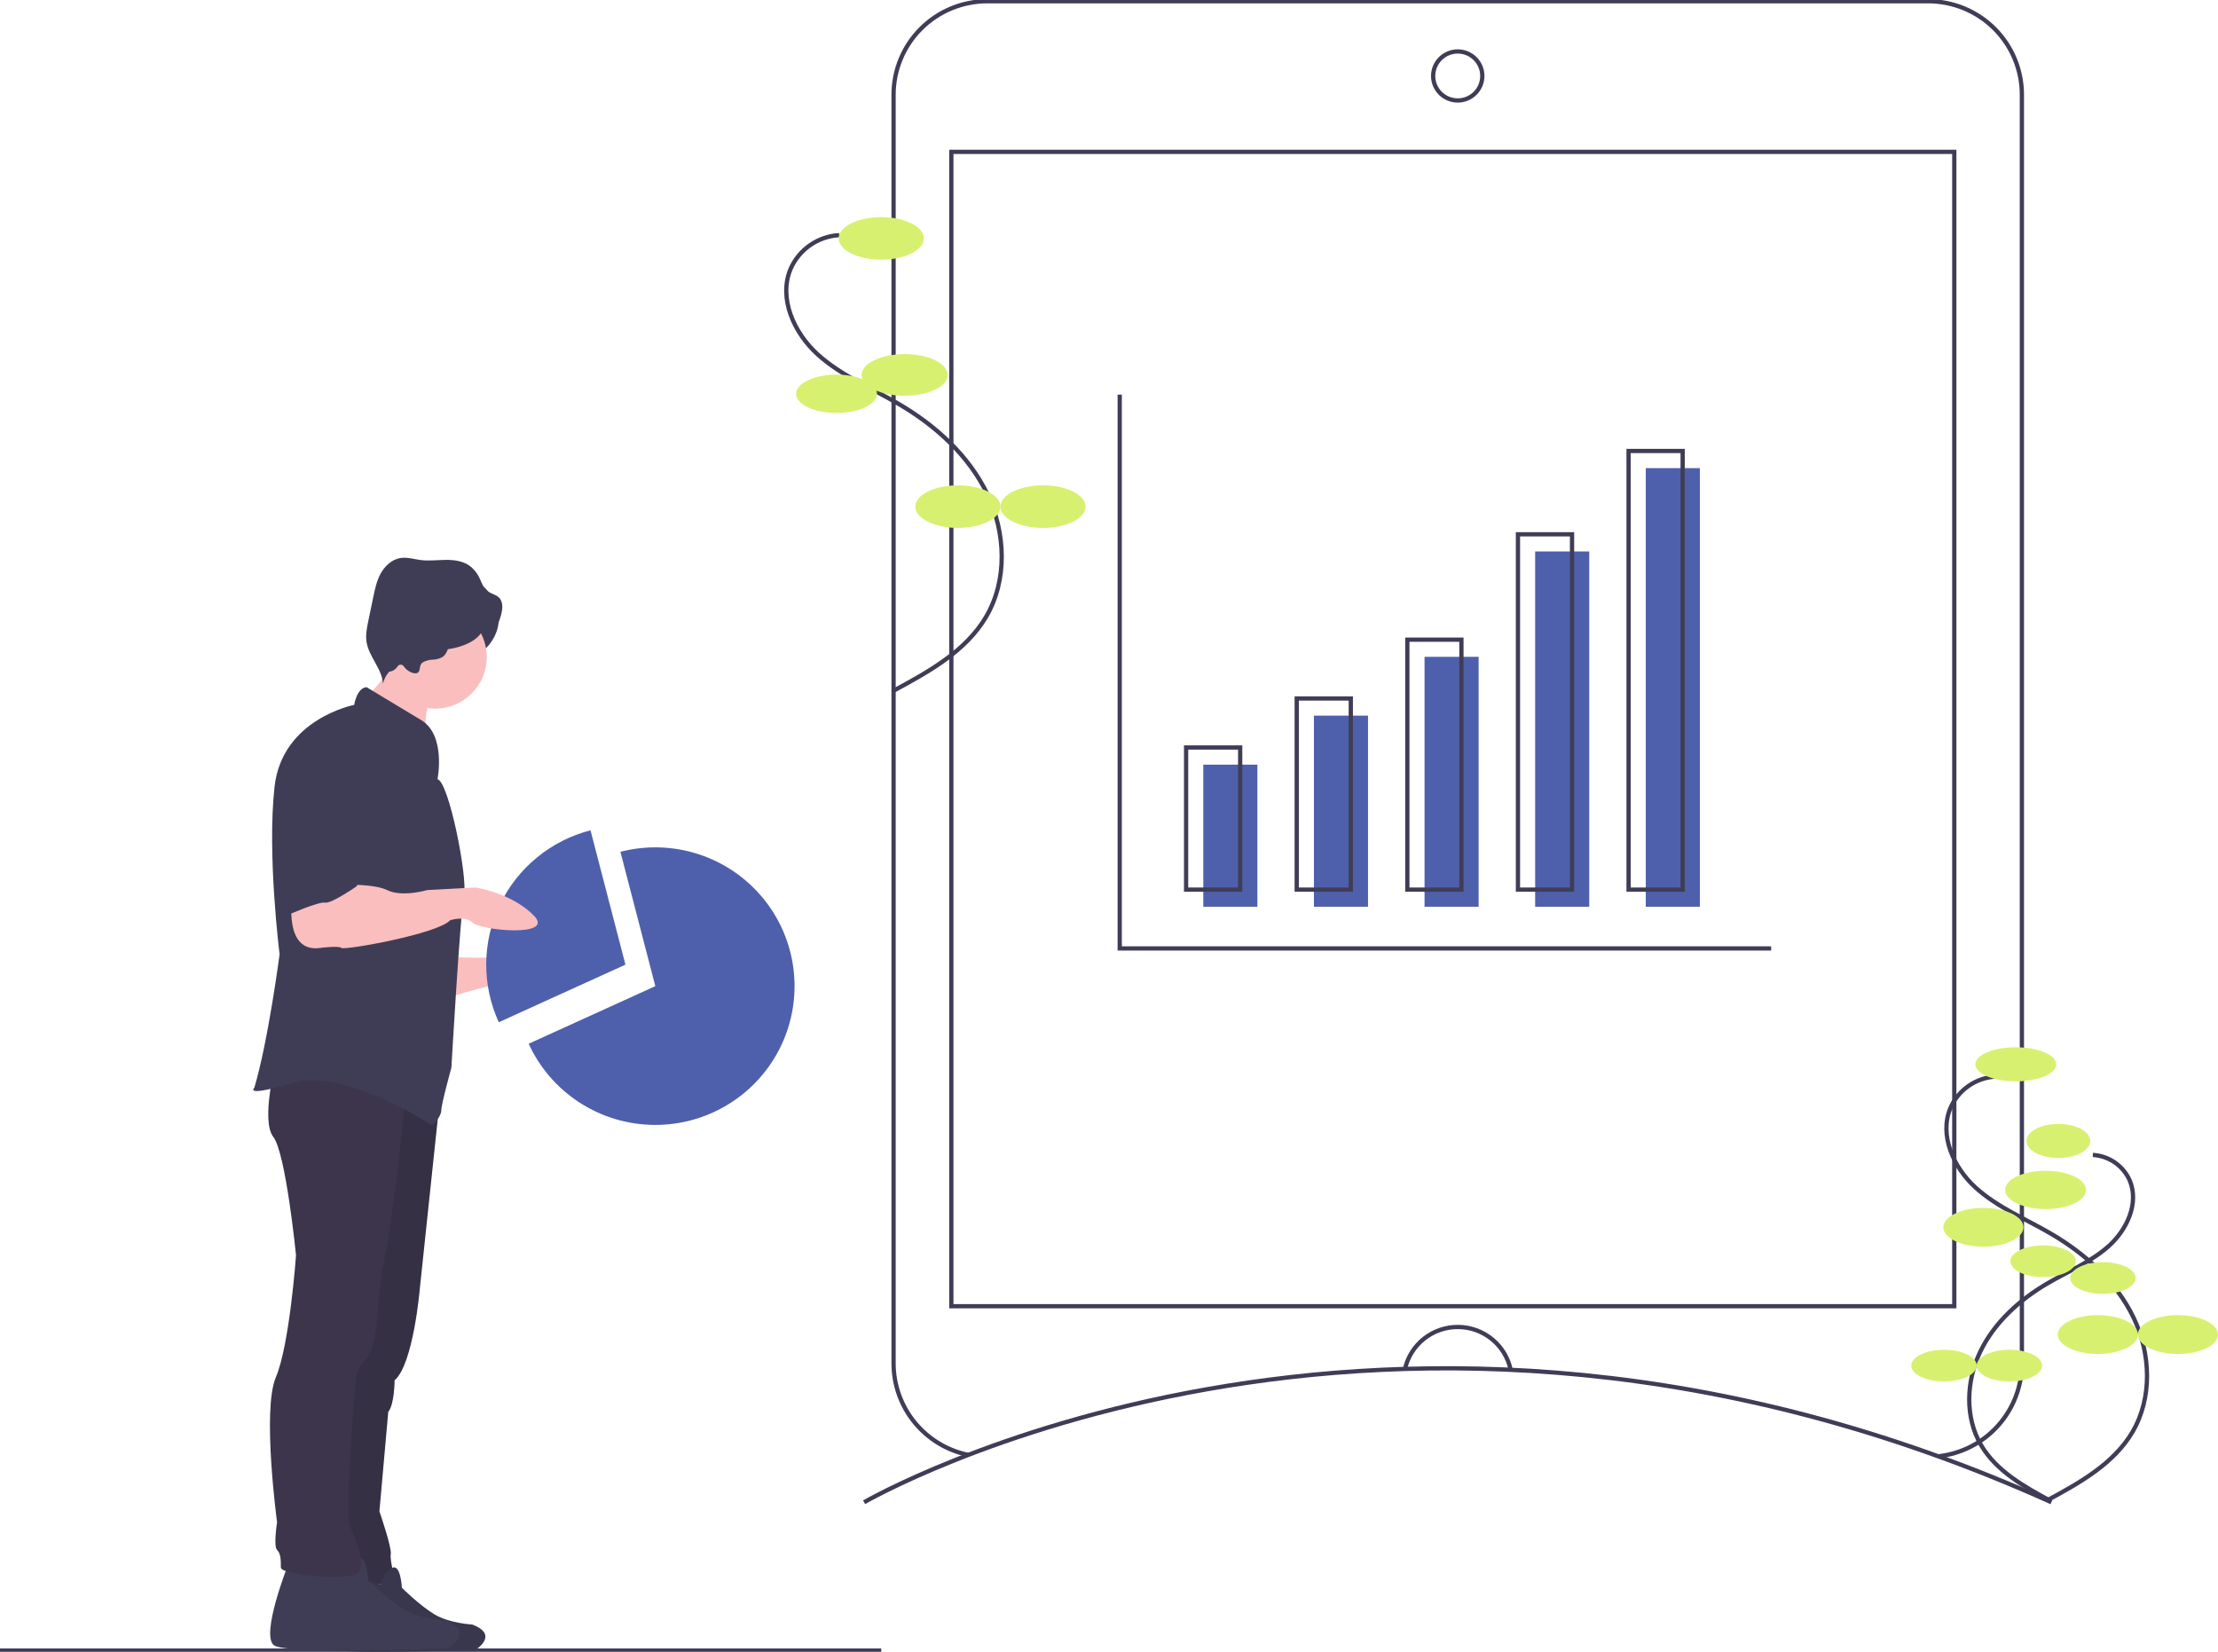 <svg width="521" height="388" viewBox="0 0 521 388" fill="none" xmlns="http://www.w3.org/2000/svg">
<g clip-path="url(#clip0)">
<path d="M104.847 224.738C104.847 224.738 118.201 225.626 120.575 223.851C122.949 222.076 133.039 226.218 133.929 228.584C134.819 230.951 119.685 231.246 117.311 231.246C114.937 231.246 103.66 234.796 103.66 234.796L104.847 224.738Z" fill="#FBBEBE"/>
<path d="M138.709 195.029C134.086 196.223 129.782 198.411 126.098 201.441C122.415 204.47 119.442 208.267 117.388 212.565C115.334 216.863 114.25 221.556 114.21 226.317C114.171 231.077 115.179 235.788 117.161 240.118L146.913 226.588L138.709 195.029Z" fill="#4E60AC"/>
<path d="M153.934 231.637L124.183 245.167C126.766 250.813 130.913 255.607 136.136 258.984C141.358 262.362 147.439 264.184 153.665 264.235C159.89 264.287 166 262.566 171.278 259.275C176.556 255.984 180.782 251.259 183.46 245.657C186.137 240.054 187.155 233.806 186.393 227.647C185.631 221.487 183.122 215.673 179.159 210.886C175.197 206.1 169.947 202.54 164.025 200.625C158.103 198.711 151.756 198.521 145.73 200.078L153.934 231.637Z" fill="#4E60AC"/>
<path d="M103.348 257.886L98.616 302.643C98.616 302.643 97.132 320.392 92.681 324.238C92.681 324.238 92.681 329.859 91.197 331.634L89.12 355.004C89.12 355.004 92.087 363.582 91.79 365.061C91.494 366.541 92.977 371.274 92.681 371.865C92.384 372.457 78.437 371.865 78.437 371.865L81.404 324.238L90.603 257.974L103.348 257.886Z" fill="#3C354C"/>
<path opacity="0.1" d="M103.348 257.886L98.616 302.643C98.616 302.643 97.132 320.392 92.681 324.238C92.681 324.238 92.681 329.859 91.197 331.634L89.12 355.004C89.12 355.004 92.087 363.582 91.79 365.061C91.494 366.541 92.977 371.274 92.681 371.865C92.384 372.457 78.437 371.865 78.437 371.865L81.404 324.238L90.603 257.974L103.348 257.886Z" fill="black"/>
<path d="M0 387.712H207.011" stroke="#3F3D56" stroke-miterlimit="10"/>
<path d="M202.969 352.869C202.969 352.869 324.804 282.069 481.863 352.869" stroke="#3F3D56" stroke-miterlimit="10"/>
<path d="M227.483 341.756C222.516 340.736 218.055 338.039 214.851 334.12C211.648 330.202 209.898 325.302 209.898 320.247V22.243C209.898 19.36 210.467 16.505 211.574 13.841C212.681 11.177 214.303 8.757 216.348 6.718C218.393 4.68 220.821 3.062 223.493 1.959C226.165 0.856 229.029 0.288 231.921 0.288H452.91C455.802 0.288 458.666 0.856 461.338 1.959C464.01 3.062 466.438 4.68 468.483 6.718C470.528 8.757 472.15 11.177 473.257 13.841C474.364 16.505 474.934 19.36 474.934 22.243V320.247C474.933 325.66 472.927 330.883 469.3 334.912C465.673 338.941 460.681 341.492 455.282 342.076" stroke="#3F3D56" stroke-miterlimit="10"/>
<path d="M459.054 35.671H223.467V306.819H459.054V35.671Z" stroke="#3F3D56" stroke-miterlimit="10"/>
<path d="M342.416 23.6C345.605 23.6 348.19 21.023 348.19 17.844C348.19 14.665 345.605 12.088 342.416 12.088C339.227 12.088 336.641 14.665 336.641 17.844C336.641 21.023 339.227 23.6 342.416 23.6Z" stroke="#3F3D56" stroke-miterlimit="10"/>
<path d="M330.026 321.547C330.67 318.731 332.26 316.219 334.532 314.427C336.805 312.635 339.623 311.671 342.521 311.695C345.418 311.719 348.22 312.729 350.463 314.558C352.705 316.388 354.253 318.926 354.85 321.752" stroke="#3F3D56" stroke-miterlimit="10"/>
<path d="M197.125 55.234C194.664 55.373 192.29 56.192 190.27 57.6C188.249 59.009 186.662 60.95 185.687 63.207C182.827 70.099 186.509 78.195 192.038 83.221C197.566 88.247 204.668 91.12 211.121 94.896C219.787 99.968 227.575 107.009 231.912 116.046C236.248 125.084 236.709 136.279 231.612 144.913C226.881 152.927 218.278 157.723 210.073 162.147" stroke="#3F3D56" stroke-miterlimit="10"/>
<path d="M207 61C212.523 61 217 58.761 217 56C217 53.239 212.523 51 207 51C201.477 51 197 53.239 197 56C197 58.761 201.477 61 207 61Z" fill="#D8F070"/>
<path d="M212.496 92.962C218.077 92.962 222.601 90.771 222.601 88.069C222.601 85.367 218.077 83.176 212.496 83.176C206.915 83.176 202.391 85.367 202.391 88.069C202.391 90.771 206.915 92.962 212.496 92.962Z" fill="#D8F070"/>
<path d="M196.5 97C201.747 97 206 94.985 206 92.5C206 90.015 201.747 88 196.5 88C191.253 88 187 90.015 187 92.5C187 94.985 191.253 97 196.5 97Z" fill="#D8F070"/>
<path d="M225 124C230.523 124 235 121.761 235 119C235 116.239 230.523 114 225 114C219.477 114 215 116.239 215 119C215 121.761 219.477 124 225 124Z" fill="#D8F070"/>
<path d="M245 124C250.523 124 255 121.761 255 119C255 116.239 250.523 114 245 114C239.477 114 235 116.239 235 119C235 121.761 239.477 124 245 124Z" fill="#D8F070"/>
<path d="M468.78 252.88C466.488 253.009 464.277 253.772 462.396 255.083C460.515 256.394 459.037 258.202 458.128 260.304C455.465 266.722 458.894 274.261 464.042 278.941C469.191 283.621 475.804 286.296 481.812 289.813C489.883 294.535 497.135 301.092 501.173 309.507C505.211 317.923 505.64 328.348 500.894 336.388C496.488 343.851 488.477 348.317 480.837 352.436" stroke="#3F3D56" stroke-miterlimit="10"/>
<path d="M473.5 254C478.747 254 483 252.209 483 250C483 247.791 478.747 246 473.5 246C468.253 246 464 247.791 464 250C464 252.209 468.253 254 473.5 254Z" fill="#D8F070"/>
<path d="M480.5 284C485.747 284 490 281.985 490 279.5C490 277.015 485.747 275 480.5 275C475.253 275 471 277.015 471 279.5C471 281.985 475.253 284 480.5 284Z" fill="#D8F070"/>
<path d="M465.887 292.835C471.084 292.835 475.296 290.795 475.296 288.279C475.296 285.763 471.084 283.723 465.887 283.723C460.69 283.723 456.477 285.763 456.477 288.279C456.477 290.795 460.69 292.835 465.887 292.835Z" fill="#D8F070"/>
<path d="M492.771 318.027C497.968 318.027 502.181 315.988 502.181 313.471C502.181 310.955 497.968 308.915 492.771 308.915C487.575 308.915 483.362 310.955 483.362 313.471C483.362 315.988 487.575 318.027 492.771 318.027Z" fill="#D8F070"/>
<path d="M511.59 318.027C516.787 318.027 521 315.988 521 313.471C521 310.955 516.787 308.915 511.59 308.915C506.394 308.915 502.181 310.955 502.181 313.471C502.181 315.988 506.394 318.027 511.59 318.027Z" fill="#D8F070"/>
<path d="M491.596 271.287C493.468 271.393 495.273 272.016 496.81 273.087C498.346 274.158 499.553 275.634 500.295 277.351C502.47 282.592 499.669 288.749 495.465 292.571C491.261 296.393 485.86 298.578 480.953 301.449C474.362 305.306 468.44 310.66 465.142 317.533C461.844 324.406 461.493 332.92 465.37 339.486C468.968 345.58 475.51 349.228 481.75 352.592" stroke="#3F3D56" stroke-miterlimit="10"/>
<path d="M483.5 272C487.642 272 491 270.209 491 268C491 265.791 487.642 264 483.5 264C479.358 264 476 265.791 476 268C476 270.209 479.358 272 483.5 272Z" fill="#D8F070"/>
<path d="M479.907 299.978C484.151 299.978 487.592 298.312 487.592 296.257C487.592 294.202 484.151 292.536 479.907 292.536C475.663 292.536 472.223 294.202 472.223 296.257C472.223 298.312 475.663 299.978 479.907 299.978Z" fill="#D8F070"/>
<path d="M493.959 303.918C498.203 303.918 501.643 302.252 501.643 300.197C501.643 298.142 498.203 296.476 493.959 296.476C489.715 296.476 486.274 298.142 486.274 300.197C486.274 302.252 489.715 303.918 493.959 303.918Z" fill="#D8F070"/>
<path d="M472.003 324.491C476.247 324.491 479.688 322.826 479.688 320.771C479.688 318.716 476.247 317.05 472.003 317.05C467.759 317.05 464.318 318.716 464.318 320.771C464.318 322.826 467.759 324.491 472.003 324.491Z" fill="#D8F070"/>
<path d="M456.634 324.491C460.878 324.491 464.318 322.826 464.318 320.771C464.318 318.716 460.878 317.05 456.634 317.05C452.39 317.05 448.95 318.716 448.95 320.771C448.95 322.826 452.39 324.491 456.634 324.491Z" fill="#D8F070"/>
<path d="M263.02 92.692V222.781H416.037" stroke="#3F3D56" stroke-miterlimit="10"/>
<path d="M295.356 179.61H282.652V212.995H295.356V179.61Z" fill="#4E60AC"/>
<path d="M321.34 168.097H308.636V212.995H321.34V168.097Z" fill="#4E60AC"/>
<path d="M347.324 154.283H334.62V212.995H347.324V154.283Z" fill="#4E60AC"/>
<path d="M373.308 129.531H360.604V212.995H373.308V129.531Z" fill="#4E60AC"/>
<path d="M399.291 109.961H386.588V212.995H399.291V109.961Z" fill="#4E60AC"/>
<path d="M291.314 175.58H278.611V208.966H291.314V175.58Z" stroke="#3F3D56" stroke-miterlimit="10"/>
<path d="M317.298 164.068H304.595V208.966H317.298V164.068Z" stroke="#3F3D56" stroke-miterlimit="10"/>
<path d="M343.282 150.253H330.578V208.966H343.282V150.253Z" stroke="#3F3D56" stroke-miterlimit="10"/>
<path d="M369.266 125.502H356.562V208.966H369.266V125.502Z" stroke="#3F3D56" stroke-miterlimit="10"/>
<path d="M395.249 105.931H382.546V208.966H395.249V105.931Z" stroke="#3F3D56" stroke-miterlimit="10"/>
<path d="M102.325 156.847C110.52 156.847 117.163 151.682 117.163 145.31C117.163 138.938 110.52 133.773 102.325 133.773C94.13 133.773 87.487 138.938 87.487 145.31C87.487 151.682 94.13 156.847 102.325 156.847Z" fill="#3F3D56"/>
<path d="M77.35 369.446C77.35 369.446 71.126 385.091 74.373 386.979C77.62 388.867 111.714 387.518 111.714 387.518C111.714 387.518 117.396 384.012 110.902 381.584C110.902 381.584 105.49 381.314 101.973 379.157C98.455 376.999 94.396 372.953 94.396 372.953C94.396 372.953 94.126 367.018 91.961 368.367C91.313 368.792 90.762 369.348 90.343 369.998C89.923 370.649 89.645 371.379 89.526 372.143L77.35 369.446Z" fill="#3F3D56"/>
<path opacity="0.1" d="M77.35 369.446C77.35 369.446 71.126 385.091 74.373 386.979C77.62 388.867 111.714 387.518 111.714 387.518C111.714 387.518 117.396 384.012 110.902 381.584C110.902 381.584 105.49 381.314 101.973 379.157C98.455 376.999 94.396 372.953 94.396 372.953C94.396 372.953 94.126 367.018 91.961 368.367C91.313 368.792 90.762 369.348 90.343 369.998C89.923 370.649 89.645 371.379 89.526 372.143L77.35 369.446Z" fill="black"/>
<path d="M67.754 367.325C67.754 367.325 60.928 384.482 64.489 386.553C68.05 388.624 105.441 387.145 105.441 387.145C105.441 387.145 111.673 383.299 104.551 380.637C104.551 380.637 98.616 380.341 94.758 377.974C90.9 375.608 86.449 371.17 86.449 371.17C86.449 371.17 86.152 364.662 83.778 366.141C83.068 366.608 82.463 367.217 82.003 367.931C81.543 368.644 81.238 369.445 81.107 370.283L67.754 367.325Z" fill="#3F3D56"/>
<path d="M95.351 257.279C95.351 257.279 92.087 287.748 90.603 294.257C89.671 298.542 89.075 302.894 88.823 307.273C88.823 307.273 88.526 316.739 85.855 319.401C85.074 320.173 84.46 321.096 84.052 322.114C83.643 323.132 83.449 324.222 83.481 325.318C83.481 325.318 80.811 355.196 82.294 358.746C83.778 362.296 85.792 366.908 84.309 369.274C82.825 371.641 65.973 369.987 65.973 368.212C65.973 366.437 65.973 364.958 65.083 364.071C64.193 363.183 65.083 357.562 65.083 357.562C65.083 357.562 61.522 331.234 64.786 323.543C68.05 315.852 69.534 294.848 69.534 294.848C69.534 294.848 67.16 270.887 64.193 267.041C61.225 263.195 64.786 249.587 64.786 249.587L95.351 257.279Z" fill="#3C354C"/>
<path d="M86.997 162.657C87.342 163.441 88.168 163.877 88.919 164.29C93.276 166.683 96.923 170.152 100.516 173.581C99.62 170.552 99.811 167.306 101.056 164.403C101.485 163.413 102.048 162.348 101.741 161.314C101.438 160.574 100.913 159.947 100.236 159.519C98.77 158.388 97.238 157.346 95.647 156.398C94.536 155.735 92.252 153.971 90.977 154.163C90.91 155.88 90.875 157.416 90.12 159.021C89.941 159.401 87.129 162.957 86.997 162.657Z" fill="#FBBEBE"/>
<path d="M102.177 166.461C108.896 166.461 114.343 161.031 114.343 154.333C114.343 147.634 108.896 142.204 102.177 142.204C95.457 142.204 90.01 147.634 90.01 154.333C90.01 161.031 95.457 166.461 102.177 166.461Z" fill="#FBBEBE"/>
<path d="M102.77 183.027C102.77 183.027 104.847 172.674 98.912 169.124C92.978 165.574 86.152 161.432 86.152 161.432C86.152 161.432 84.075 161.137 83.185 165.574C83.185 165.574 66.27 168.828 64.489 184.802C62.709 200.777 65.676 224.147 65.676 224.147C65.676 224.147 63.006 244.558 59.741 255.504C59.741 255.504 57.071 257.87 68.941 254.321C80.811 250.771 101.583 264.379 101.583 264.379C101.583 264.379 103.66 262.308 103.66 260.829C103.66 259.35 106.034 250.771 106.034 250.771C106.034 250.771 108.112 214.385 109.002 210.243C109.892 206.102 105.441 183.619 102.77 183.027Z" fill="#3F3D56"/>
<path d="M99.309 155.582C100.04 155.178 100.86 154.961 101.695 154.949C102.532 154.936 103.349 154.694 104.056 154.247C105.205 153.368 105.29 151.668 106.13 150.492C107.348 148.789 109.776 148.584 111.872 148.669C113.154 148.721 114.534 148.797 115.614 148.106C116.722 147.397 117.225 146.06 117.598 144.8C118.04 143.312 118.326 141.491 117.231 140.386C116.471 139.62 115.27 139.468 114.425 138.794C113.55 138.096 113.189 136.96 112.713 135.948C112.171 134.714 111.314 133.644 110.228 132.844C108.634 131.741 106.599 131.493 104.659 131.514C102.719 131.535 100.77 131.789 98.844 131.552C97.267 131.357 95.693 130.834 94.121 131.066C92.117 131.361 90.459 132.868 89.471 134.632C88.484 136.395 88.06 138.408 87.649 140.385L86.532 145.763C86.185 147.432 85.837 149.144 86.105 150.827C86.659 154.314 89.754 157.087 89.967 160.612C90.17 159.638 90.613 158.731 91.254 157.97C91.897 157.209 92.718 156.619 93.645 156.252C93.877 156.139 94.141 156.107 94.394 156.161C94.702 156.259 94.881 156.566 95.075 156.823C95.584 157.496 97.181 158.518 98.086 158.04C98.896 157.613 98.291 156.271 99.309 155.582Z" fill="#3F3D56"/>
<path d="M68.644 210.835C68.644 210.835 66.567 223.851 75.172 222.668C75.172 222.668 79.624 222.076 80.217 222.668C80.811 223.259 102.77 219.414 105.738 216.159C105.738 216.159 109.299 214.976 111.079 216.751C112.86 218.526 130.665 220.301 125.323 214.976C119.982 209.651 111.673 208.468 111.673 208.468L100.396 209.06C100.396 209.06 94.461 210.835 90.9 209.06C87.339 207.285 77.25 207.876 77.25 207.876L68.644 210.835Z" fill="#FBBEBE"/>
<path d="M80.811 169.715C80.811 169.715 67.457 171.195 67.457 190.423V214.976C67.457 214.976 74.876 211.722 76.359 212.018C77.843 212.314 83.778 208.172 83.778 208.172C83.778 208.172 90.603 192.198 90.01 187.761C89.416 183.323 89.713 170.307 80.811 169.715Z" fill="#3F3D56"/>
<path d="M102.177 152.706C108.487 152.706 113.602 150.057 113.602 146.789C113.602 143.522 108.487 140.873 102.177 140.873C95.867 140.873 90.752 143.522 90.752 146.789C90.752 150.057 95.867 152.706 102.177 152.706Z" fill="#3F3D56"/>
<path d="M91.494 157.735C93.706 157.735 95.5 153.298 95.5 147.825C95.5 142.351 93.706 137.915 91.494 137.915C89.281 137.915 87.487 142.351 87.487 147.825C87.487 153.298 89.281 157.735 91.494 157.735Z" fill="#3F3D56"/>
</g>
<defs>
<clipPath id="clip0">
<rect width="521" height="388" fill="white"/>
</clipPath>
</defs>
</svg>
